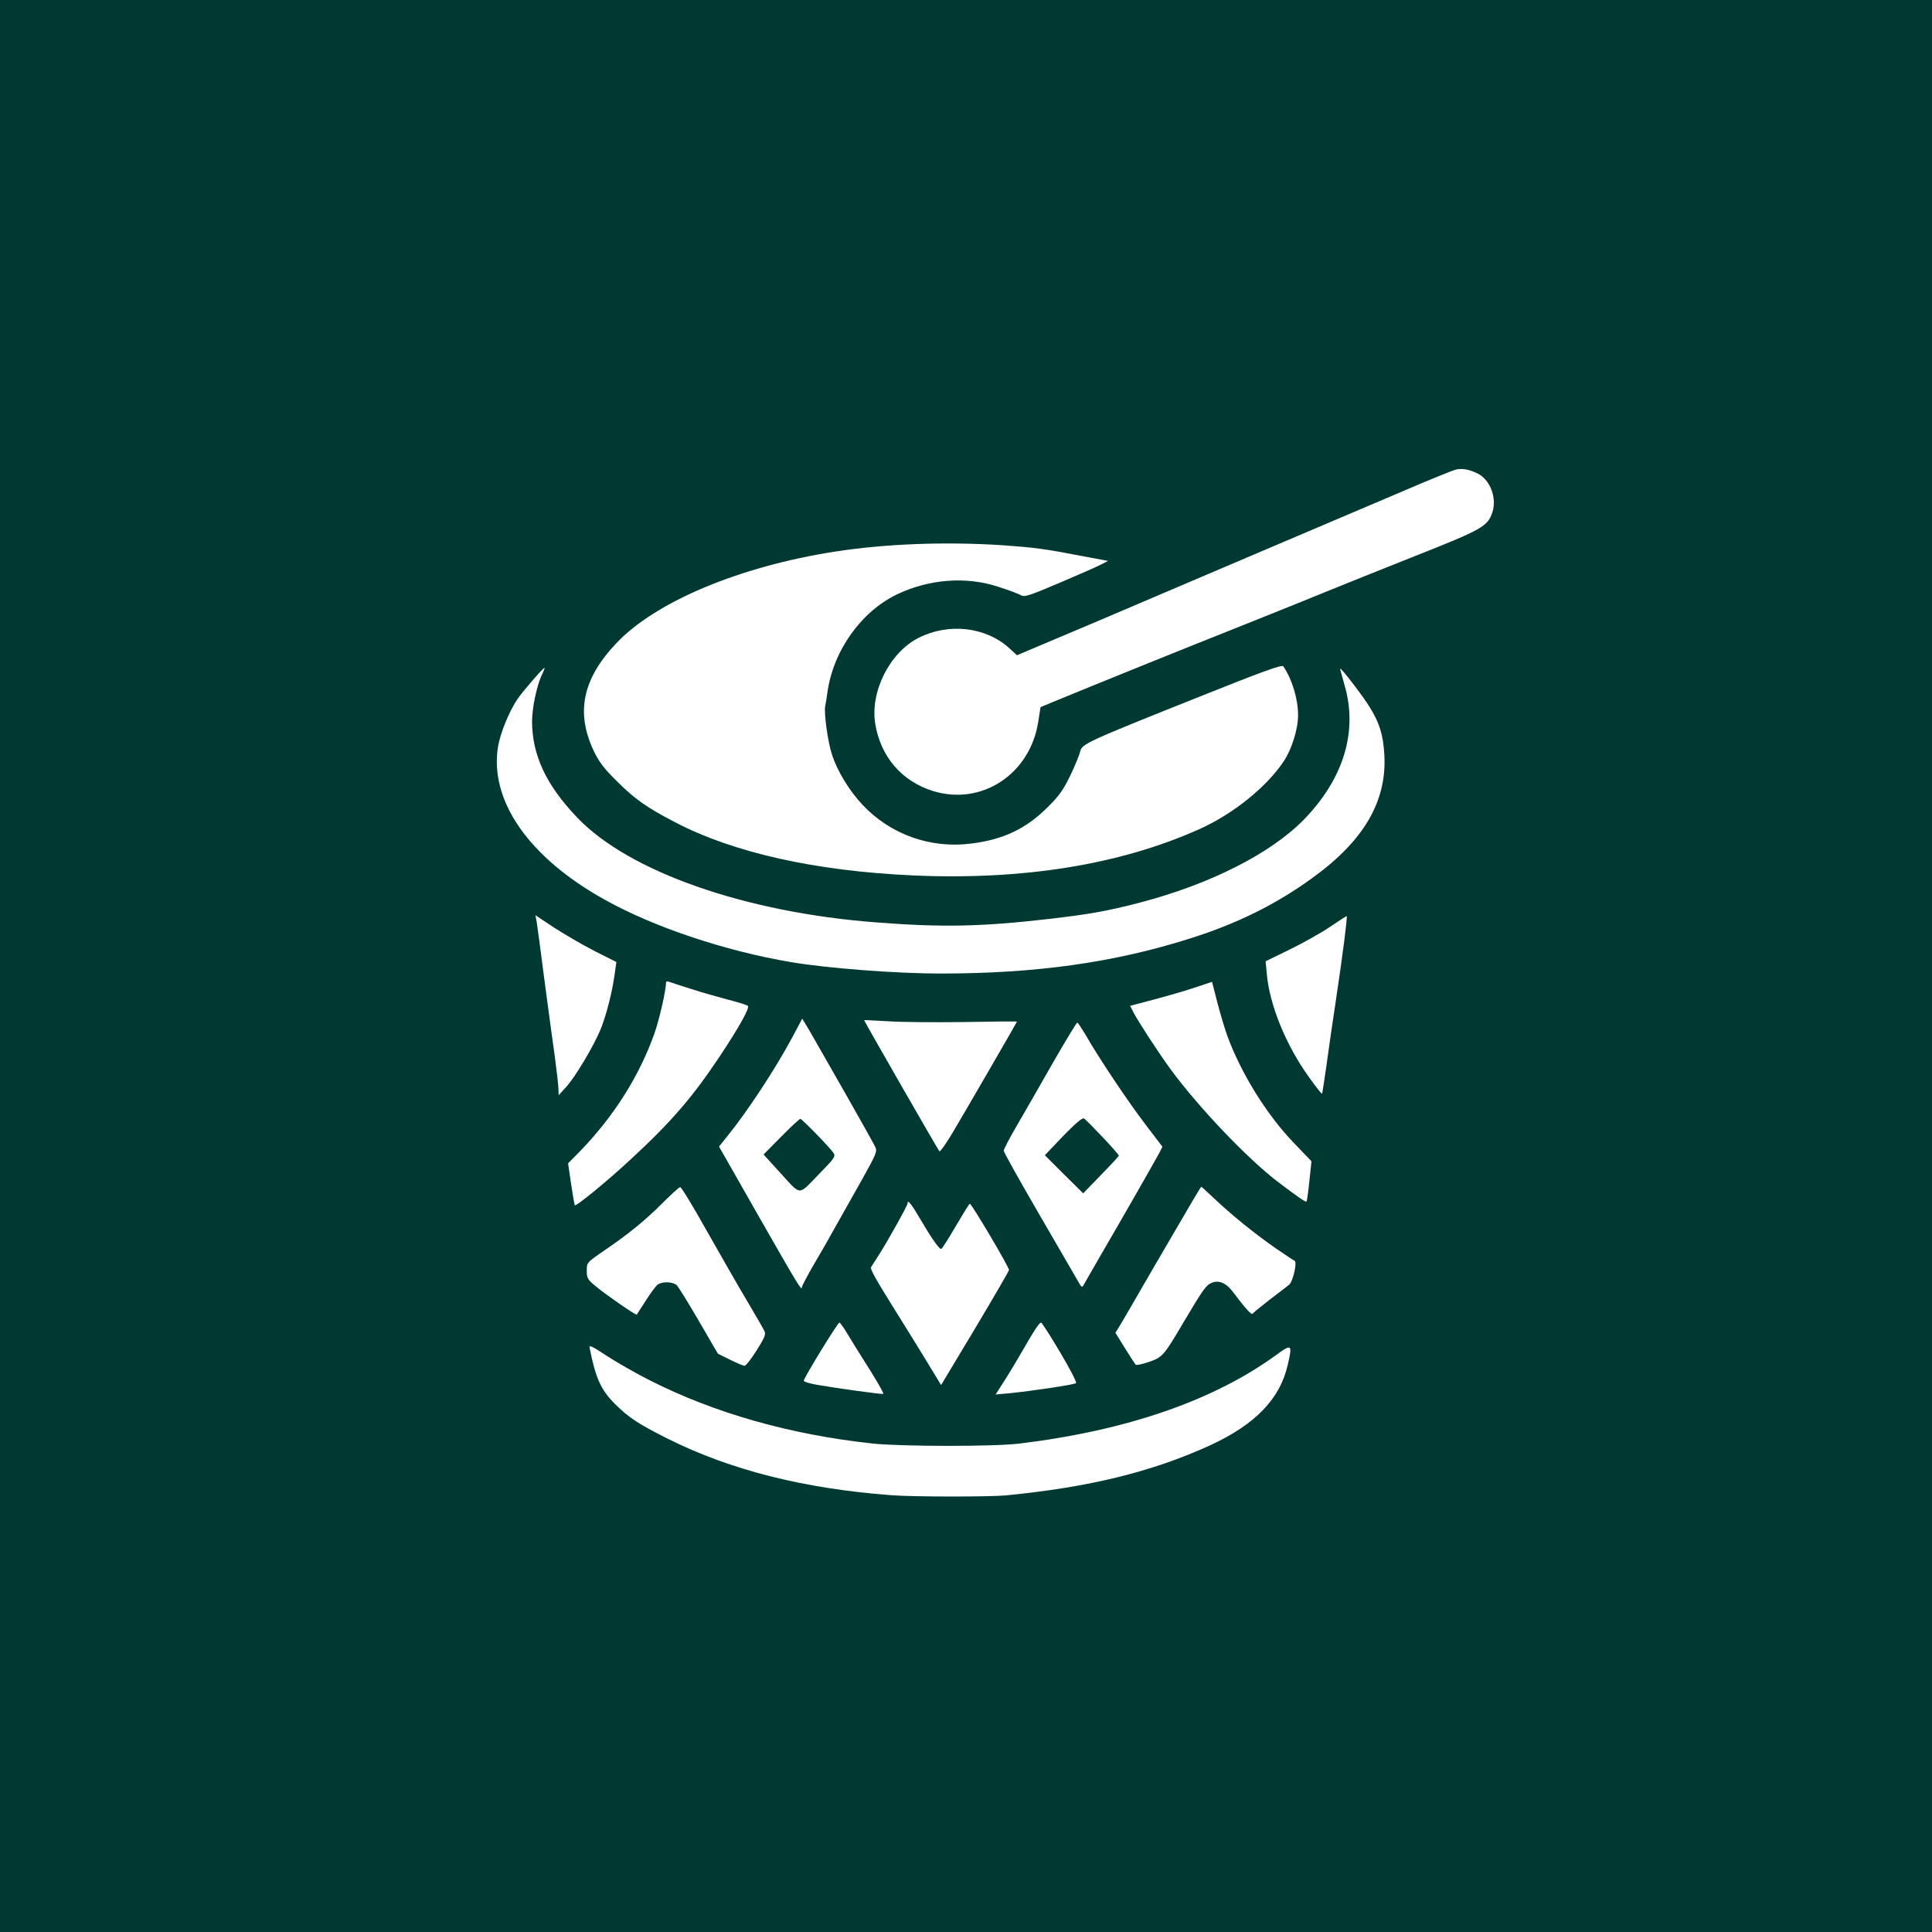 <?xml version="1.0" standalone="no"?>
<!DOCTYPE svg PUBLIC "-//W3C//DTD SVG 20010904//EN"
 "http://www.w3.org/TR/2001/REC-SVG-20010904/DTD/svg10.dtd">
<svg version="1.0" xmlns="http://www.w3.org/2000/svg"
 width="1024pt" height="1024pt" viewBox="0 0 1024 1024"
 preserveAspectRatio="xMidYMid meet">

<g transform="translate(0,1024) scale(0.1,-0.1)"
fill="#003932" stroke="none">
<path d="M0 5120 l0 -5120 5120 0 5120 0 0 5120 0 5120 -5120 0 -5120 0 0
-5120z m7830 2611 c67 -31 105 -129 80 -206 -25 -75 -53 -91 -412 -233 -184
-73 -388 -155 -454 -182 -65 -27 -276 -112 -469 -189 -295 -117 -767 -308
-1000 -404 l-60 -25 -12 -77 c-43 -279 -301 -448 -560 -367 -164 52 -275 181
-304 355 -28 170 76 378 229 456 160 81 355 59 481 -54 l41 -38 78 33 c139 58
523 221 707 300 99 42 358 153 575 245 217 92 519 221 670 285 151 65 286 120
300 122 33 6 67 0 110 -21z m-2515 -381 c167 -12 217 -18 419 -57 l139 -26
-39 -20 c-21 -11 -121 -55 -220 -97 -165 -70 -184 -76 -205 -64 -13 8 -66 27
-118 44 -170 56 -366 41 -536 -40 -192 -92 -340 -301 -370 -523 -3 -23 -8 -54
-11 -68 -8 -39 14 -194 37 -263 29 -86 90 -186 160 -261 148 -158 361 -234
577 -206 169 21 290 78 403 191 63 62 84 92 122 170 25 52 48 109 52 126 8 40
30 51 614 284 358 143 456 179 463 168 47 -69 78 -173 78 -259 0 -73 -33 -180
-76 -244 -91 -137 -270 -281 -450 -361 -419 -187 -931 -270 -1514 -244 -516
23 -953 120 -1264 283 -150 78 -212 122 -307 217 -67 66 -94 101 -122 160 -96
203 -60 380 118 569 207 221 653 408 1158 487 270 42 587 54 892 34z m-2440
-681 c-28 -53 -55 -179 -55 -253 1 -179 74 -336 239 -509 274 -287 889 -503
1586 -556 351 -27 558 -23 920 19 206 24 299 40 473 85 376 98 697 261 874
442 211 218 286 468 214 713 -13 47 -24 86 -23 86 6 5 125 -151 158 -206 51
-83 70 -145 76 -246 16 -248 -107 -460 -382 -658 -193 -140 -399 -242 -647
-320 -403 -128 -817 -186 -1323 -186 -236 0 -601 28 -795 61 -344 58 -725 185
-984 330 -404 224 -614 527 -566 814 13 73 59 185 103 250 27 40 135 165 143
165 2 0 -3 -14 -11 -31z m275 -1469 l117 -59 -9 -63 c-13 -98 -46 -224 -76
-297 -39 -92 -132 -247 -180 -301 l-41 -45 -1 32 c0 18 -9 94 -19 170 -11 76
-36 262 -56 413 -19 151 -38 289 -41 307 l-6 32 98 -65 c54 -35 150 -91 214
-124z m3975 54 c-9 -71 -29 -214 -45 -319 -16 -104 -38 -257 -49 -339 -12 -82
-22 -151 -24 -153 -2 -2 -34 38 -70 89 -122 170 -209 383 -223 549 l-6 64 129
63 c70 34 166 88 213 120 47 32 86 57 88 56 2 -1 -4 -59 -13 -130z m-3458
-257 c59 -19 149 -44 198 -57 50 -13 94 -27 99 -31 11 -10 -46 -113 -150 -269
-143 -215 -255 -345 -468 -542 -129 -120 -294 -255 -300 -246 -1 1 -10 52 -19
112 l-16 110 64 65 c179 185 315 400 394 625 26 73 61 228 61 268 0 6 6 8 14
5 8 -3 63 -21 123 -40z m2838 -247 c72 -198 211 -422 355 -570 l91 -95 -11
-105 c-6 -58 -13 -106 -15 -108 -5 -5 -42 21 -147 100 -164 124 -430 403 -579
608 -61 84 -168 248 -193 297 l-16 32 42 11 c139 36 233 63 308 88 l84 28 27
-105 c15 -58 39 -140 54 -181z m-2027 -301 c83 -146 156 -276 162 -290 10 -22
2 -40 -70 -169 -45 -80 -107 -190 -138 -245 -30 -55 -84 -149 -119 -208 -35
-60 -63 -114 -63 -120 0 -22 -21 13 -229 377 l-210 369 45 56 c109 135 255
358 344 524 l52 98 38 -63 c20 -35 105 -183 188 -329z m635 374 c152 3 277 4
277 2 0 -3 -256 -445 -340 -587 -35 -59 -67 -104 -71 -100 -7 7 -399 690 -399
695 0 1 57 -2 128 -6 70 -5 252 -6 405 -4z m642 -70 c71 -124 226 -355 317
-474 l89 -117 -16 -32 c-18 -34 -200 -353 -315 -550 -40 -69 -78 -135 -84
-146 -11 -21 -13 -20 -35 20 -13 22 -106 183 -207 357 -101 174 -184 322 -184
330 0 8 33 71 73 139 40 69 126 218 191 333 66 114 122 207 126 207 3 0 23
-30 45 -67z m-2010 -1035 c72 -127 168 -295 214 -372 46 -78 88 -150 93 -162
8 -17 0 -35 -42 -102 -29 -45 -57 -82 -64 -81 -6 0 -40 14 -76 32 l-65 32
-100 172 c-55 95 -108 180 -117 190 -22 21 -80 22 -104 3 -9 -8 -38 -46 -62
-85 -25 -38 -46 -71 -47 -73 -4 -5 -167 108 -217 150 -44 36 -48 44 -48 83 0
43 0 43 90 105 131 89 224 165 315 257 44 44 85 81 90 81 6 1 69 -103 140
-230z m2687 173 c97 -92 214 -186 322 -262 54 -37 103 -70 107 -71 16 -6 -8
-110 -28 -127 -11 -9 -58 -45 -104 -80 -46 -36 -87 -69 -90 -74 -6 -8 -40 30
-103 114 -35 48 -76 66 -113 50 -31 -13 -44 -31 -151 -211 -104 -177 -111
-184 -184 -209 -34 -12 -65 -18 -69 -14 -4 5 -30 44 -57 88 l-50 81 36 59 c19
33 98 168 174 300 180 309 242 415 245 415 2 0 31 -27 65 -59z m-1557 -108
c57 -98 102 -163 113 -163 4 0 39 54 77 120 39 66 72 120 75 120 10 0 211
-340 208 -352 -2 -7 -83 -147 -181 -311 l-179 -298 -87 143 c-48 79 -112 181
-141 228 -119 190 -149 243 -143 254 4 6 23 36 42 66 48 75 151 260 151 271 0
24 19 0 65 -78z m-382 -615 c21 -35 73 -119 117 -188 43 -69 76 -126 71 -128
-8 -3 -247 30 -355 49 -36 6 -66 16 -66 21 0 14 180 308 189 308 4 0 24 -28
44 -62z m1125 -94 c51 -86 90 -160 85 -165 -8 -8 -236 -42 -357 -54 l-69 -6
18 28 c40 62 65 102 121 198 67 117 93 155 102 155 4 0 49 -70 100 -156z
m-2178 -148 c346 -176 749 -290 1185 -337 152 -16 646 -17 780 0 568 69 1030
229 1360 470 82 60 86 56 60 -54 -41 -180 -172 -315 -410 -425 -308 -141 -642
-223 -1085 -266 -88 -8 -489 -8 -605 1 -465 35 -852 133 -1185 299 -159 80
-207 112 -281 185 -74 75 -102 135 -134 297 -4 17 12 10 92 -43 54 -35 154
-92 223 -127z"/>
<path d="M4141 4216 l-94 -95 81 -89 c122 -133 99 -131 209 -19 88 90 93 98
80 117 -21 31 -167 180 -175 180 -4 0 -50 -42 -101 -94z"/>
<path d="M5635 4219 l-97 -102 101 -101 102 -101 94 97 c52 53 95 100 95 103
0 9 -168 187 -185 197 -8 5 -47 -28 -110 -93z"/>
</g>
</svg>
